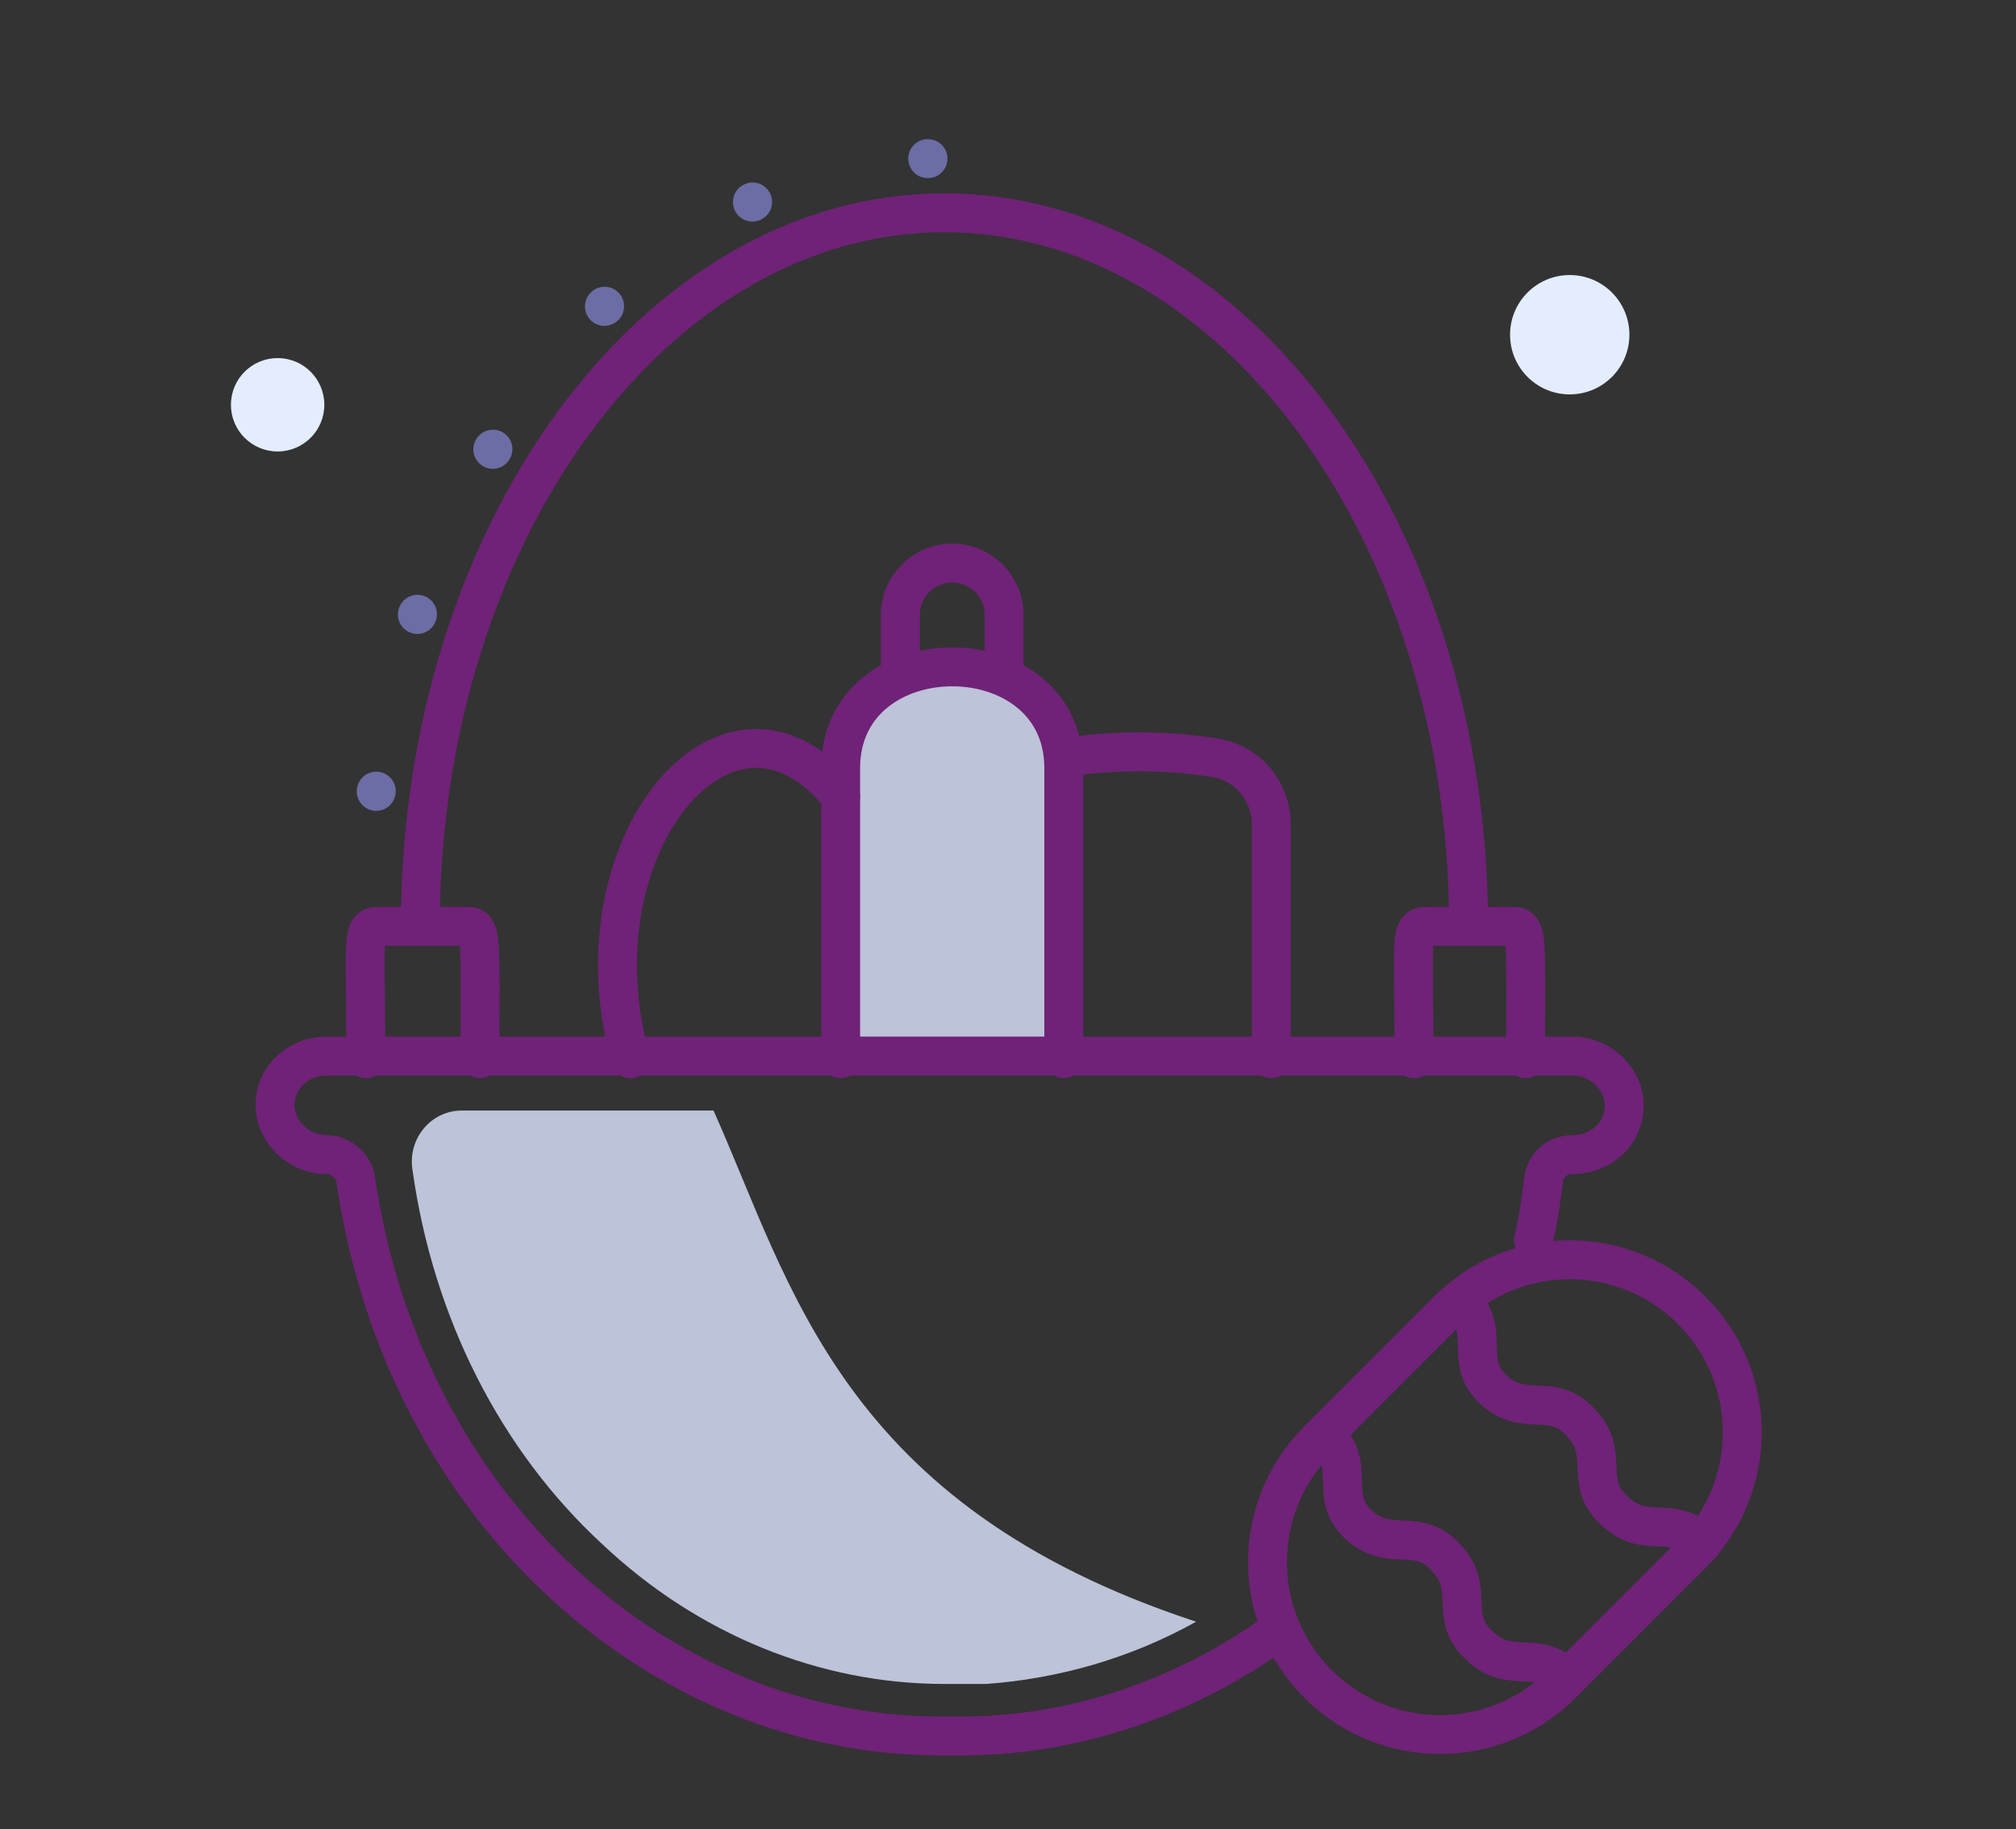 <?xml version="1.0" encoding="utf-8"?>
<!-- Generator: Adobe Illustrator 19.0.0, SVG Export Plug-In . SVG Version: 6.00 Build 0)  -->
<svg version="1.1" id="Layer_1" xmlns="http://www.w3.org/2000/svg" xmlns:xlink="http://www.w3.org/1999/xlink" x="0px" y="0px"
	 viewBox="0 0 77.7 70.5" style="enable-background:new 0 0 77.7 70.5;" xml:space="preserve">
<rect x="0" y="0" width="77.7" height="70.5" fill="#333333" stroke="none"/>
<style type="text/css">
	.st0{fill:#E3EDFE;}
	.st1{fill:#BDC3D8;}
	
		.st2{fill:none;stroke:#6C6DA5;stroke-width:1.5;stroke-linecap:round;stroke-linejoin:round;stroke-miterlimit:10;stroke-dasharray:1.000000e-002,7;}
	.st3{fill:none;stroke:#6F2277;stroke-width:1.5;stroke-linecap:round;stroke-miterlimit:10;}
</style>
<g id="XMLID_18_">
	<g id="XMLID_1681_">
		<circle id="XMLID_1116_" class="st0" cx="10.7" cy="15.6" r="1.8"/>
		<circle id="XMLID_140_" class="st0" cx="60.5" cy="12.9" r="2.3"/>
	</g>
	<g id="XMLID_1682_">
		<path id="XMLID_123_" class="st1" d="M32.4,40.8V29.6c0-5.2,8.6-5.2,8.6,0v11.2"/>
		<path id="XMLID_1004_" class="st1" d="M27.5,42.8h-9.7c-1.2,0-2.1,1.1-1.9,2.3c0,0,0,0,0,0c0.8,5.7,3.4,10.8,7.3,14.4
			c3.7,3.5,8.4,5.4,13.2,5.4c0.1,0,0.2,0,0.3,0l1.3,0c2.8-0.2,5.6-1,8.1-2.4C32.4,58,30.5,49.5,27.5,42.8z"/>
		<path id="XMLID_1521_" class="st2" d="M14.5,30.5c1.9-13.9,11-24.4,21.9-24.4"/>
		<path id="XMLID_1150_" class="st3" d="M16.2,35.7c0-15.2,9.1-27.5,20.2-27.5c11.1,0,20.2,12.3,20.2,27.5"/>
		<path id="XMLID_1147_" class="st3" d="M54.5,40.8c0-4.7-0.2-5.1,0.5-5.1h3.3c0.6,0,0.5,0.4,0.5,5.1"/>
		<path id="XMLID_1146_" class="st3" d="M14.1,40.8c0-4.7-0.2-5.1,0.5-5.1h3.4c0.6,0,0.5,0.4,0.5,5.1"/>
		<path id="XMLID_1145_" class="st3" d="M32.4,40.8V29.6c0-5.2,8.6-5.2,8.6,0v11.2"/>
		<path id="XMLID_1143_" class="st3" d="M49,40.8v-9c0-1.3-0.9-2.4-2.2-2.6c-1.9-0.3-3.9-0.3-5.8,0"/>
		<path id="XMLID_1142_" class="st3" d="M24.3,40.8c-2.3-8.2,3.8-15.5,8.1-10.1"/>
		<path id="XMLID_1141_" class="st3" d="M34.7,26v-2.3c0-1.1,0.9-2,2-2c1.1,0,2,0.9,2,2V26"/>
		<path id="XMLID_124_" class="st3" d="M50.8,64.9L50.8,64.9c-2.6-2.6-2.6-6.8,0-9.4l5-5c2.6-2.6,6.8-2.6,9.4,0l0,0
			c2.6,2.6,2.6,6.8,0,9.4l-5,5C57.6,67.5,53.4,67.5,50.8,64.9z"/>
		<path id="XMLID_1138_" class="st3" d="M56.3,50.1c1.2,1.2,0.1,2.3,1.2,3.4c1.2,1.2,2.3,0.1,3.4,1.3c1.2,1.2,0.1,2.3,1.3,3.4
			c1.2,1.2,2.3,0.1,3.4,1.3"/>
		<path id="XMLID_1137_" class="st3" d="M51.1,55.3c1.2,1.2,0.1,2.3,1.2,3.4c1.2,1.2,2.3,0.1,3.4,1.3c1.2,1.2,0.1,2.3,1.3,3.4
			c1.2,1.2,2.3,0.1,3.4,1.3"/>
		<path id="XMLID_115_" class="st3" d="M59.1,47.8c0.2-0.8,0.3-1.6,0.4-2.4c0.1-0.5,0.5-0.9,1.1-0.9c1.1,0,2-0.8,2-1.9
			c0-1-0.9-1.9-2-1.9h-24v0h-24c-1.1,0-2,0.8-2,1.9c0,1,0.9,1.9,2,1.9c0.5,0,1,0.4,1.1,0.9c1.9,13.1,12.1,21.7,22.9,21.5v0
			c4.4,0.1,8.7-1.3,12.3-3.8"/>
	</g>
</g>
</svg>
